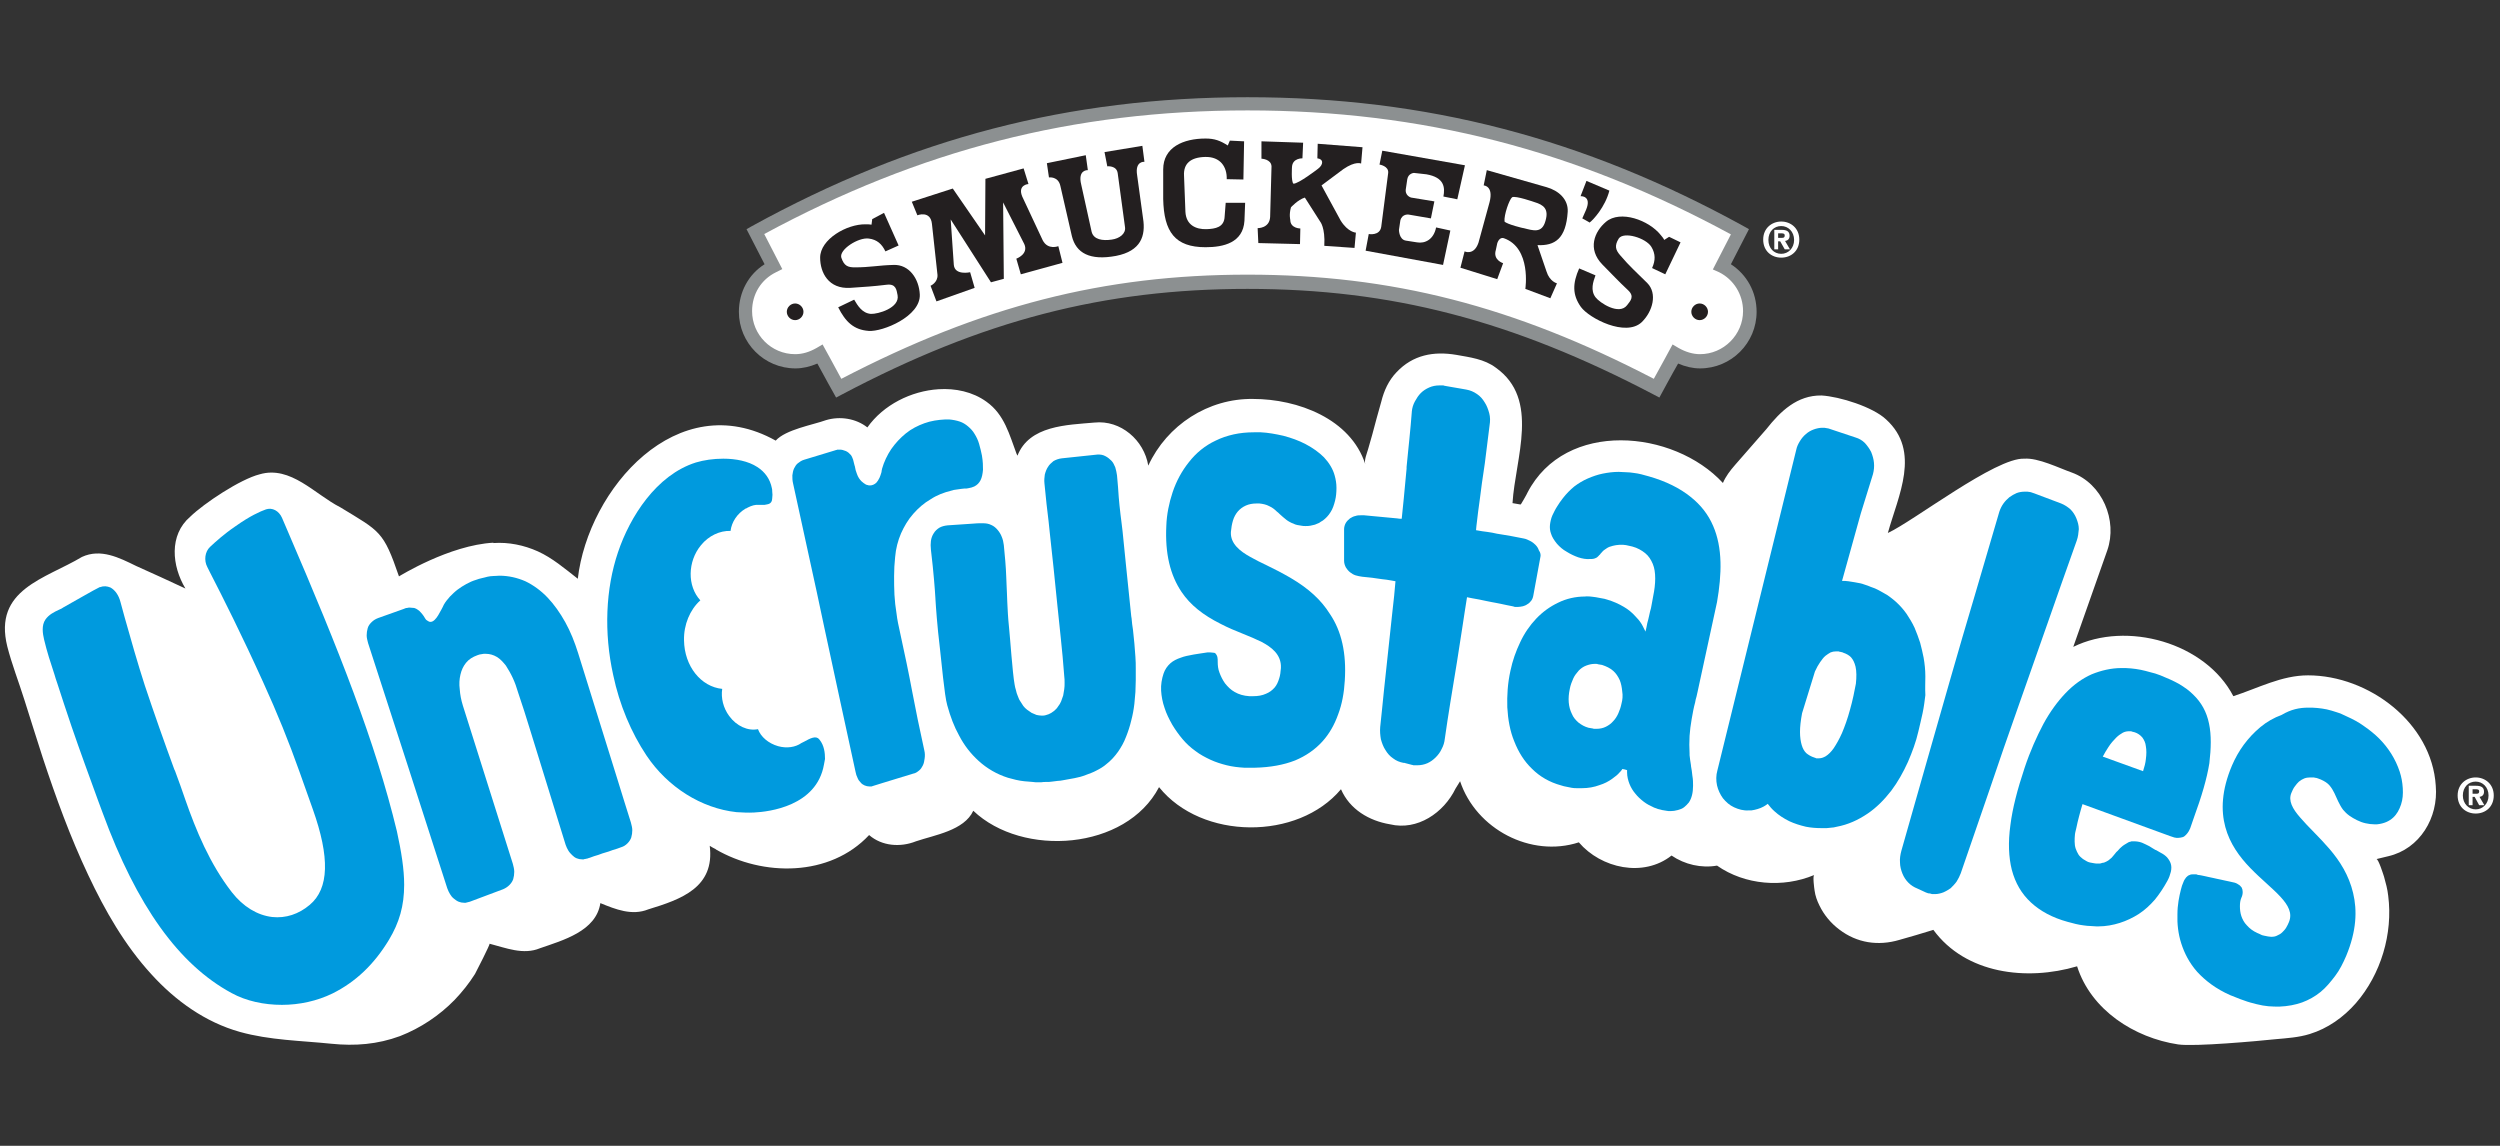 <?xml version="1.0" encoding="utf-8"?>
<!-- Generator: Adobe Illustrator 27.9.0, SVG Export Plug-In . SVG Version: 6.00 Build 0)  -->
<svg version="1.1" id="Layer_1" xmlns="http://www.w3.org/2000/svg" xmlns:xlink="http://www.w3.org/1999/xlink" x="0px" y="0px"
	 viewBox="0 0 720 330" style="enable-background:new 0 0 720 330;" xml:space="preserve">
<rect x="0" y="0" width="720" height="330" fill="#333333" stroke="none"/>
<style type="text/css">
	.st0{fill:#FFFFFF;}
	.st1{fill-rule:evenodd;clip-rule:evenodd;fill:#FFFFFF;}
	.st2{fill-rule:evenodd;clip-rule:evenodd;fill:#8C9091;}
	.st3{fill:#231F20;}
	.st4{fill-rule:evenodd;clip-rule:evenodd;fill:#231F20;}
	.st5{fill:#1C4E9F;}
	.st6{fill:#009ADE;}
</style>
<g id="BACKGROUND">
</g>
<g id="FULL_COLOR">
	<g>
		<g id="XMLID_00000139288786353281467430000000685547390788031150_">
			<g id="XMLID_00000078749994424590844240000016557359836400378813_">
				<path id="XMLID_00000151512452451006864370000010015263053557534612_" class="st0" d="M513,74.2c-2.8,0-5.2-1.9-5.2-5.2
					s2.5-5.2,5.2-5.2s5.2,1.9,5.2,5.2C518.2,72.3,515.8,74.2,513,74.2z M513,65.1c-2.1,0-3.7,1.6-3.7,4c0,2.4,1.6,4,3.7,4h0v0
					c2,0,3.7-1.6,3.7-4S515,65.1,513,65.1z M512.2,71.8H511v-5.6h2.1c1.4,0,2.3,0.4,2.3,1.7c0,1-0.6,1.4-1.3,1.5l1.4,2.4H514
					l-1.3-2.3h-0.6V71.8z M513.2,68.5c0.5,0,0.8-0.1,0.8-0.7c0-0.6-0.6-0.6-1.1-0.6h-0.8v1.3L513.2,68.5L513.2,68.5z"/>
			</g>
		</g>
		<g id="XMLID_00000062175784686638972520000014533512978947067566_">
			<path class="st0" d="M713,234.3c-2.8,0-5.2-1.9-5.2-5.2s2.5-5.2,5.2-5.2s5.2,1.9,5.2,5.2C718.2,232.4,715.8,234.3,713,234.3z
				 M713,225.1c-2.1,0-3.7,1.6-3.7,4c0,2.4,1.7,4,3.7,4h0v0c2,0,3.7-1.6,3.7-4S715,225.1,713,225.1z M712.1,231.9H711v-5.6h2.1
				c1.4,0,2.3,0.4,2.3,1.7c0,1-0.6,1.4-1.3,1.5l1.4,2.4H714l-1.3-2.4h-0.6L712.1,231.9L712.1,231.9z M713.2,228.6
				c0.5,0,0.8-0.1,0.8-0.7c0-0.6-0.6-0.6-1.1-0.6h-0.8v1.3L713.2,228.6L713.2,228.6z"/>
		</g>
		<g>
			<path class="st0" d="M701.5,226.3c-1.1-18.1-19.3-31.8-36.8-31.8c-7.6,0-14.4,3.7-21.5,6c-8-15.4-30.7-21.8-46.1-14.2
				c3.2-9.1,6.4-18.1,9.8-27.8c3-8.6-1.4-19.2-10.2-22.4c-3.7-1.3-9.7-4.3-13.7-4c-8.2-0.4-31.9,18-39.3,21.4
				c3-10.8,9.6-23.5-0.5-32.7c-3.8-3.6-13.4-6.6-18.6-6.9c-7-0.1-11.8,4.5-15.9,9.7c-3,3.4-6,6.9-9,10.3c-1.4,1.6-2.7,3.3-3.5,5.2
				c-14.2-15.4-45.4-18.3-56.3,2.8c-0.1,0.2-0.2,0.4-0.3,0.6c-0.5,0.9-1,1.8-1.5,2.6c0,0-0.1,0.1-0.1,0.1c0,0,0,0.1-0.1,0.1
				c-0.8-0.1-1.5-0.3-2.3-0.4c0.8-13,8-29.9-4.8-39c-3.3-2.5-7.5-3-11.4-3.7c-6.5-1.1-12.5,0-17.2,5c-2.3,2.4-3.6,5.3-4.4,8.5
				c-0.9,3.2-1.8,6.4-2.6,9.5c-0.4,1.4-0.8,2.8-1.2,4.2c-0.3,1.1-1.2,3.2-0.8,4.3c-4.2-13.1-19.5-18.8-32.3-18.8
				c-12.9-0.2-24.8,7.5-30.2,19.2c-1.2-7.3-7.9-13.2-15.5-12.4c-7.9,0.7-18.8,0.8-22.2,9.6c0,0,0-0.1,0-0.1c0-0.1,0-0.1-0.1-0.2
				c0-0.1,0-0.1-0.1-0.2c-2.1-5.6-3.5-11.4-8.7-15.1c-4-2.9-9-3.9-13.8-3.6c-7.9,0.5-15.9,4.5-20.5,11c-3.3-2.6-7.9-3.3-11.9-2.1
				c-3.9,1.4-11.6,2.7-14.5,5.9c-28.3-15.8-54,13.9-57,39.8c0,0-0.1-0.1-0.1-0.1c-3.6-2.8-7.2-5.9-11.4-7.8c-4-1.8-8.4-2.7-12.8-2.4
				l0-0.1c-12.7,0.7-27,9.6-27.2,9.7c-4.5-13.1-5.4-12.9-16.9-19.9c-7.3-3.7-14.3-12.1-23.2-9.5c-5.6,1.4-16.1,8.4-20,12.2
				c-6.2,5.3-5.3,14.2-1.4,20.7c-4.7-2.2-9.5-4.4-14.2-6.5c-4.9-2.4-10.2-5.1-15.6-2.6c-10.5,6.3-25.6,9.3-21.5,25.8
				c1.3,5.1,3.3,10.2,4.9,15.3c1.8,5.6,3.5,11.2,5.3,16.7c3.8,11.5,7.9,22.8,13.1,33.8c4.8,10.2,10.5,20.2,18.2,28.6
				c6.9,7.6,15.5,13.8,25.5,16.6c8.6,2.4,17.5,2.5,26.3,3.4c6.8,0.7,13.3,0.2,19.8-2.2c5.9-2.3,11.3-5.9,15.7-10.4
				c2.2-2.3,4.2-4.8,5.9-7.5c0.4-0.7,4.4-8.6,4.2-8.7c4.7,1.2,9.7,3.3,14.5,1.3c6.6-2.3,16.2-4.9,17.4-13c4.4,1.8,9.1,3.7,13.8,1.8
				c9.5-2.9,19.2-6.3,17.7-18.3c0.6,0.4,1.2,0.7,1.8,1l-0.1,0c13.6,7.9,32.9,8,44.2-4.1c3.7,3.2,9,3.6,13.5,1.8
				c5.3-1.8,13.9-3.1,16.5-8.8c14.2,13.5,44,11.4,53.5-6.8c12.3,15.3,40,15.4,52.4,0.6c2.5,5.8,8.1,9.1,14.1,10.1
				c7.9,1.9,15.5-3.3,18.9-10.3c0.4-0.7,0.9-1.4,1.3-2.1c4.6,13.8,20.4,22.1,34.2,17.6c6.4,7.5,18.6,10.2,26.7,3.8
				c3.8,2.6,8.6,3.7,13.1,2.9c8,5.6,19,6.5,28,2.7c-0.5,0.2,0,3.9,0.1,4.5c0.2,1.5,0.7,2.9,1.4,4.3c1.3,2.7,3.3,5.1,5.7,6.9
				c5.1,3.9,11.2,4.8,17.3,3c3.2-0.9,6.3-1.8,9.5-2.8c0.1,0,0.2-0.1,0.3-0.1c9.3,12.7,26.9,14.8,41.4,10.5
				c4,12.6,16.5,20.6,29.1,22.5c4.7,0.7,23.3-1,28-1.5c3.3-0.3,6.7-0.5,9.9-1.5c5.2-1.6,9.7-4.8,13.3-8.9c7.2-8.3,10.7-20,9.3-30.9
				c-0.2-1.9-0.7-3.7-1.2-5.5c-0.2-0.6-1.6-5.1-2.2-5.1c0,0,0.1,0,0.1,0c1.1-0.3,2.2-0.5,3.3-0.8
				C696.9,244.5,702.3,235.5,701.5,226.3z"/>
			<g>
				<g id="XMLID_00000071525160425251736930000017563801358247403662_">
					<g id="XMLID_00000059293124896897437680000009780604656524561319_">
						<g id="XMLID_00000084520237402757758810000015538994574171164320_">
							<g id="XMLID_00000163047355485077265370000013754643730523734411_">
								<g id="XMLID_00000053523948152591697760000013799543107144777662_">
									<path id="XMLID_00000012457036881315847470000015566389789858035603_" class="st1" d="M359.3,29.9
										c-46.6,0-91.7,9.3-141.8,36.9l5.2,10c-4.8,2.3-8,7.3-8,12.9c0,7.9,6.4,14.3,14.4,14.3c2.6,0,5-0.8,7.1-2l5.3,9.8
										c45.5-23.9,80.7-30.6,117.8-30.6c37.1,0,72.3,6.7,117.8,30.6l5.3-9.8c2.1,1.2,4.5,2,7.1,2c7.9,0,14.4-6.4,14.4-14.3
										c0-5.7-3.2-10.6-8-12.9l5.2-10C451.1,39.2,406,29.9,359.3,29.9z"/>
									<path id="XMLID_00000165931063290565399890000014526763578652625799_" class="st2" d="M216.6,65.1L215,66
										c0,0,4,7.8,5.2,10.1c-4.6,2.9-7.4,8-7.4,13.7c0,9,7.3,16.3,16.3,16.3c2.1,0,4.2-0.5,6.3-1.4c1.2,2.3,5.4,9.8,5.4,9.8
										l1.7-0.9C283,92.2,318,83.2,359.3,83.2c41.4,0,76.3,9.1,116.9,30.4l1.7,0.9c0,0,4.1-7.6,5.4-9.8c2.1,0.9,4.2,1.4,6.3,1.4
										c9,0,16.3-7.3,16.3-16.3c0-5.7-2.8-10.7-7.4-13.7c1.2-2.3,5.2-10.1,5.2-10.1l-1.6-0.9C456.1,39.8,410.8,28,359.3,28
										C307.9,28,262.6,39.8,216.6,65.1z M359.3,31.8c50.1,0,94.4,11.4,139.2,35.7c-1.2,2.3-5.2,10.1-5.2,10.1l1.8,0.8
										c4.2,2.1,6.9,6.4,6.9,11.2c0,6.8-5.6,12.4-12.4,12.4c-2,0-4.1-0.6-6.2-1.8l-1.7-1c0,0-4.1,7.6-5.4,9.9
										c-40.4-21-75.6-30-117-30c-41.4,0-76.6,9-117,30c-1.2-2.3-5.4-9.9-5.4-9.9l-1.7,1c-2.1,1.2-4.1,1.8-6.2,1.8
										c-6.9,0-12.4-5.6-12.4-12.4c0-4.9,2.6-9.1,6.9-11.2l1.8-0.9c0,0-4-7.8-5.2-10.1C264.9,43.2,309.2,31.8,359.3,31.8z"/>
								</g>
								<g id="XMLID_00000150062082132442519830000007727491158495873422_">
									<path id="XMLID_00000124874884943308369360000009034477009026949771_" class="st3" d="M226.6,89.8c0-1.3,1.1-2.4,2.4-2.4
										c1.3,0,2.4,1.1,2.4,2.4c0,1.3-1.1,2.4-2.4,2.4C227.7,92.2,226.6,91.1,226.6,89.8z"/>
								</g>
								<g id="XMLID_00000070103372932942544520000008531947689216359844_">
									<path id="XMLID_00000158018674131942140920000009979824504656646534_" class="st3" d="M487.1,89.8c0-1.3,1.1-2.4,2.4-2.4
										c1.3,0,2.4,1.1,2.4,2.4c0,1.3-1.1,2.4-2.4,2.4C488.2,92.2,487.1,91.1,487.1,89.8z"/>
								</g>
								<path id="XMLID_00000162323706794518478040000008955629257518203525_" class="st4" d="M254.6,61.3l4.2,9.4l-3.8,1.7
									c-1-2.1-2.4-3.4-4.8-3.7c-3-0.4-8.6,3.2-7.9,5.5c0.8,2.4,1.9,2.8,3.9,2.8c4.4,0,6.9-0.6,11.1-0.7c4.6-0.2,7.4,4.1,7.6,8.5
									c0.3,6.3-10.7,10.8-14.7,10.5c-4.3-0.3-6.7-2.6-8.8-6.8l4.6-2.2c1,1.7,2.3,3.9,4.8,4.1c2,0.1,8.4-1.7,7.7-5.4
									c-0.3-1.6-0.5-3.3-3.1-3c-4.1,0.5-6.2,0.6-10.5,0.9c-6.3,0.4-8.7-4.4-8.7-8.7c0-5.3,7.7-9.7,13.1-9.6c0.7,0,1,0,1.7,0.1
									l0.2-1.6L254.6,61.3z"/>
								<path id="XMLID_00000036946186185559555570000006326819830946927030_" class="st4" d="M262.6,58.1l11.8-3.8l9.3,13.5
									l0.1-16.3l11-3l1.4,4.5c0,0-3.2,0.2-1.8,3.6l5.9,12.6c1.5,2.9,4.5,1.7,4.5,1.7l1.2,4.8L294,79l-1.3-4.5c0,0,3.6-1.3,2.3-4.2
									l-6.1-12l0.2,22l-3.7,1l-11.6-18.1l0.9,13.1c0.3,3.1,4.7,2.1,4.7,2.1l1.3,4.5l-11,3.9l-1.7-4.5c0,0,2.1-0.9,2-3.1l-1.6-14.7
									c-0.4-4-4.2-2.5-4.2-2.5L262.6,58.1z"/>
								<path id="XMLID_00000006666072925670993680000001202016182716184488_" class="st4" d="M301.5,47l11.2-2.3l0.6,4.3
									c0,0-3-0.2-1.9,4.2l3,13.6c0.6,2.2,3.1,2.6,5.8,2.2c2.2-0.3,4.1-1.7,3.8-3.6l-2.1-15.5c-0.3-2.3-3-2-3-2l-0.8-4.1L329,42
									l0.6,4.6c0,0-2.8-0.3-2.1,3.9l1.7,12.4c0.8,5-0.6,9.4-7.8,10.8c-7.5,1.4-11.5-0.8-12.7-5.7l-3.3-14.4
									c-0.6-2.9-3.3-2.5-3.3-2.5L301.5,47z"/>
								<path id="XMLID_00000025433126726196669230000012234890843679441584_" class="st4" d="M358.3,40.7l-0.2,11l-4.8-0.1
									c0.1-3.5-1.8-6.5-6.2-6.4c-4.2,0.1-6.3,1.9-6.1,5.4l0.4,10.4c0.2,3.8,3,5.1,6.1,5c2.5-0.1,5.1-0.5,5.2-3.7l0.3-3.9h5.6
									l-0.2,5.2c-0.4,6.3-6,7.6-11.2,7.6c-8.8,0-12-4.4-12.2-13.9v-8.5c0-6.4,5.8-8.9,12.2-8.9c2.6,0,4.2,0.6,6.4,2l0.6-1.4
									L358.3,40.7z"/>
								<path id="XMLID_00000065057094043567784360000014066317442041189006_" class="st4" d="M363.3,40.7l12,0.4l-0.2,4.5
									c0,0-2.8-0.1-3,2.4c0,0-0.3,4.2,0.4,4.9c1.4,0.1,7.1-4.3,7.1-4.3c1.6-1.2,1.6-2.8-0.2-3l0.1-4.2l12.9,1l-0.4,4.7
									c0,0-1.6-0.8-5.1,1.6l-6.3,4.7l5.5,10.1c2.1,3.4,4.4,3.5,4.4,3.5l-0.4,4.4l-8.7-0.6c0.3-5.3-1.2-7-1.2-7l-4.4-6.9
									c-2,0.6-4,2.8-4,2.8c-0.6,2.1-0.2,3.6-0.2,3.6c0,2.5,2.9,2.5,2.9,2.5l-0.1,4.5l-12-0.3l-0.2-4.3c0,0,3.4,0.1,3.6-3.2
									l0.4-14.6c-0.1-2.1-2.9-2.2-2.9-2.2L363.3,40.7L363.3,40.7z"/>
								<path id="XMLID_00000168081030867856124170000014968690032142561678_" class="st4" d="M398.1,43.4l23.8,4.2l-2.2,9.8l-4-0.8
									c0.5-2.6,0.3-5.5-4.9-6.4l-3.6-0.4c0,0-1.6,0.1-1.9,1.8l-0.4,2.7c-0.4,2.1,1.5,2.6,1.5,2.6l6.7,1.1l-1,4.9l-6.4-1.1
									c0,0-1.9-0.3-2.4,1.7l-0.4,2.7c0,0,0,2.8,2,3.1l3.2,0.5c2.3,0.4,4.8-0.8,5.5-4.3l4.1,0.9l-2.1,9.9l-22.3-4.1l0.9-4.8
									c0,0,3.2,0.6,3.6-2.1l2-15.5c0.2-2-2.5-2.4-2.5-2.4L398.1,43.4z"/>
								<path id="XMLID_00000152248813849188688500000015580942791066408322_" class="st4" d="M456.9,52.1l6.6,2.8
									c-1.2,4.7-4.7,8.5-5.7,9.2c0.1,0-2.1-1.2-2.1-1.2l1.1-2.5c1.7-4.1-1.6-3.9-1.6-3.9L456.9,52.1z"/>
								<path id="XMLID_00000181067331291223046710000009354400247975190455_" class="st4" d="M484,69.8l-4.4,9.2l-3.8-1.8
									c1-2.2,1-4.1-0.2-6.1c-1.6-2.6-8-4.5-9.4-2.4c-1.3,2.1-0.9,3.3,0.4,4.8c2.8,3.3,4.8,5,7.8,8c3,3,1.6,8.2-1.6,11.3
									c-4.6,4.3-15.1-1.1-17.5-4.4c-2.5-3.5-2.4-6.8-0.5-11.1l4.7,2c-0.7,1.9-1.5,4.3,0,6.3c1.2,1.6,6.8,5.3,9.1,2.3
									c1-1.3,2.2-2.5,0.3-4.3c-3-2.8-4.4-4.4-7.4-7.4c-4.4-4.5-2.3-9.5,1-12.3c4.1-3.5,12.4-0.5,15.8,3.8c0.4,0.5,0.7,0.8,1,1.4
									l1.4-0.9L484,69.8z"/>
								<path id="XMLID_00000006667554681565737820000003738224146801087108_" class="st4" d="M428.2,49l17.2,4.9
									c3.5,1,6.3,3.5,6.1,7.1c-0.5,7.8-3.7,9.8-8.7,9.6l2.6,7.6c0.9,2.9,3,3.4,3,3.4l-1.9,4.3l-7.2-2.7c0,0,1.8-11.8-6.2-14.6
									c-0.9-0.3-1.6,0.5-1.9,1.5l-0.4,1.9c-0.9,2.9,2.1,3.8,2.1,3.8l-1.7,4.6l-10.6-3.3l1.2-4.7c0,0,2.7,1.3,4-2.5l3.2-11.7
									c1.2-4.7-1.7-4.8-1.7-4.8L428.2,49z M433.3,63.8c-0.2-1.9,1.4-6.4,2.2-7c1-0.5,6.4,1.4,6.4,1.4c2.7,0.8,4.2,2,3.2,5.4
									c-1,3.7-3.5,2.8-6.3,2.1C438.9,65.8,434,64.6,433.3,63.8z"/>
							</g>
						</g>
					</g>
				</g>
			</g>
			<g>
				<g>
					<g>
						<path class="st5" d="M386.1,197.3L386.1,197.3L386.1,197.3z"/>
					</g>
					<g>
						<path class="st6" d="M664.8,203.8c0.8,0,1.7,0,2.6,0.1s1.8,0.2,2.7,0.4c0.9,0.2,1.9,0.5,2.8,0.8c1,0.3,1.9,0.7,2.9,1.2
							c1.8,0.8,3.5,1.7,5,2.8c1.6,1.1,3.1,2.3,4.4,3.6c1.3,1.3,2.5,2.8,3.5,4.4c1,1.6,1.8,3.3,2.4,5.1c0.5,1.5,0.8,3.1,0.9,4.8
							s0,3.2-0.5,4.7s-1.2,2.8-2.3,3.8c-1.1,1-2.6,1.7-4.6,1.9c-0.1,0-0.1,0-0.2,0c-0.1,0-0.1,0-0.2,0s-0.1,0-0.2,0s-0.1,0-0.2,0
							c-0.8,0-1.6-0.1-2.5-0.3s-1.7-0.5-2.5-0.9c-0.8-0.4-1.5-0.8-2.2-1.3c-0.7-0.5-1.3-1.1-1.8-1.7c-0.6-0.8-1-1.6-1.4-2.4
							c-0.4-0.8-0.7-1.6-1.1-2.4c-0.4-0.8-0.8-1.5-1.4-2.2s-1.4-1.2-2.5-1.7c-0.3-0.1-0.6-0.2-0.8-0.3c-0.3-0.1-0.5-0.2-0.8-0.2
							c-0.3-0.1-0.5-0.1-0.8-0.1s-0.5,0-0.7,0c-0.6,0-1.2,0.1-1.7,0.3c-0.5,0.2-1,0.5-1.5,0.9c-0.4,0.4-0.8,0.8-1.2,1.4
							c-0.4,0.5-0.7,1.2-1,1.9c-0.9,2.2,0.3,4.5,2.6,7.1c2.2,2.6,5.4,5.5,8.4,9s5.6,7.6,6.8,12.7c1.2,5,1,10.9-2,18.1
							c-0.9,2.1-1.9,4.1-3.2,5.8s-2.6,3.3-4.2,4.6s-3.4,2.3-5.3,3c-2,0.7-4.1,1.1-6.5,1.2c-1,0-2.1,0-3.2-0.1s-2.2-0.3-3.4-0.6
							s-2.4-0.6-3.7-1.1c-1.3-0.4-2.5-1-3.9-1.5c-4.1-1.8-7.2-4.2-9.5-6.7c-2.3-2.6-3.7-5.4-4.6-8.2s-1.2-5.7-1.1-8.4
							c0-2.7,0.5-5.1,1-7.1c0.2-0.8,0.4-1.5,0.7-2.1c0.2-0.6,0.5-1,0.8-1.4c0.3-0.3,0.6-0.6,1-0.7c0.3-0.2,0.8-0.2,1.2-0.2
							c0.2,0,0.3,0,0.5,0c0.2,0,0.3,0,0.5,0.1s0.3,0.1,0.5,0.1s0.4,0.1,0.6,0.1c0.8,0.2,1.6,0.3,2.3,0.5c0.8,0.2,1.6,0.3,2.3,0.5
							c0.8,0.2,1.6,0.3,2.3,0.5c0.8,0.2,1.6,0.3,2.3,0.5c0.6,0.1,1.1,0.3,1.5,0.6c0.4,0.2,0.7,0.5,1,0.9c0.2,0.4,0.3,0.8,0.3,1.3
							c0,0.5-0.1,1.1-0.4,1.7c-0.3,0.7-0.4,1.5-0.4,2.4c0,0.9,0.1,1.9,0.4,2.8s0.8,1.9,1.6,2.7c0.8,0.9,1.7,1.6,3,2.2
							c0.4,0.2,0.8,0.3,1.1,0.5s0.7,0.2,1,0.3c0.3,0.1,0.7,0.1,1,0.2c0.3,0,0.6,0.1,0.9,0.1c0.7,0,1.3-0.1,1.8-0.4
							c0.5-0.2,1-0.5,1.4-0.9s0.8-0.8,1.1-1.3c0.3-0.5,0.6-1.1,0.8-1.6c1.1-2.6-0.2-4.9-2.4-7.3c-2.3-2.5-5.6-5.1-8.7-8.3
							s-5.9-7-7.2-11.8c-1.3-4.8-1.1-10.6,1.9-17.7c0.9-2.1,2-4.1,3.4-6s3-3.6,4.8-5.1c1.8-1.5,3.9-2.7,6.1-3.5
							C659.8,204.3,662.2,203.8,664.8,203.8z"/>
					</g>
					<g>
						<g>
							<path class="st6" d="M636.2,208.4c-0.7-3.4-2.2-6.1-4.6-8.4c-1.1-1.1-2.5-2.1-4-3c-1.6-0.9-3.4-1.7-5.4-2.5
								c-1-0.4-2-0.7-2.9-0.9c-1-0.3-1.9-0.5-2.8-0.7c-0.9-0.2-1.9-0.3-2.8-0.4c-0.9-0.1-1.8-0.1-2.7-0.1c-3,0-5.9,0.7-8.6,1.8
								c-2.7,1.2-5.2,3-7.5,5.4c-2.3,2.4-4.5,5.4-6.4,8.9c-1.9,3.6-3.8,7.8-5.4,12.6c-2.1,6.3-3.5,11.7-4.1,16.5
								c-0.7,5-0.5,9.3,0.4,12.9c1,3.8,2.8,6.9,5.5,9.4s6.2,4.4,10.6,5.6c0.8,0.2,1.5,0.4,2.3,0.6c0.8,0.2,1.5,0.3,2.2,0.4
								c0.7,0.1,1.5,0.2,2.2,0.2c0.5,0,1,0.1,1.6,0.1c0.2,0,0.3,0,0.5,0c2.2,0,4.3-0.4,6.2-1c1.9-0.6,3.8-1.5,5.5-2.6
								c1.7-1.1,3.2-2.5,4.6-4.1c1.3-1.6,2.5-3.4,3.6-5.4c0.5-0.9,0.8-1.8,1-2.6c0.2-0.9,0.2-1.6,0-2.3c-0.2-0.7-0.6-1.3-1.1-1.9
								c-0.5-0.5-1-0.9-1.8-1.3c-0.4-0.2-0.9-0.5-1.4-0.8l-0.1,0c-0.5-0.3-1.2-0.7-1.8-1.1c-0.8-0.4-1.4-0.7-2.1-1
								c-0.8-0.3-1.6-0.4-2.3-0.4c-0.2,0-0.3,0-0.5,0c-0.2,0-0.3,0-0.5,0.1c-0.2,0-0.3,0.1-0.4,0.1c-0.2,0.1-0.3,0.1-0.4,0.2
								c-0.3,0.2-0.7,0.4-1,0.6c-0.3,0.2-0.6,0.4-0.9,0.7c-0.2,0.2-0.5,0.4-0.7,0.7c-0.2,0.2-0.4,0.5-0.7,0.7
								c-0.1,0.2-0.3,0.3-0.4,0.5c-0.2,0.2-0.3,0.4-0.5,0.6c-0.3,0.4-0.6,0.7-0.9,0.9c-0.3,0.3-0.6,0.5-1,0.7
								c-0.4,0.2-0.8,0.4-1.2,0.4c-0.1,0-0.2,0.1-0.3,0.1c-0.1,0-0.2,0-0.3,0.1c-0.1,0-0.2,0-0.4,0c-0.1,0-0.2,0-0.4,0
								c-0.4,0-0.7,0-1.1-0.1c-0.4-0.1-0.7-0.1-1.1-0.2c-0.4-0.1-0.7-0.2-1-0.4c-0.3-0.2-0.7-0.4-1-0.6c-0.5-0.4-1-0.8-1.3-1.3
								c-0.3-0.5-0.6-1.1-0.8-1.7c-0.2-0.6-0.3-1.3-0.3-2c0-0.7,0-1.4,0.1-2.2c0-0.1,0.1-0.6,0.4-1.8c0.2-1,0.5-2.3,0.8-3.4
								c0.3-1.3,0.7-2.4,0.9-3.2c0-0.1,0-0.1,0.1-0.2l25.2,9.2c0.2,0.1,0.4,0.1,0.6,0.2c0.2,0.1,0.4,0.1,0.6,0.2
								c0.2,0,0.4,0.1,0.6,0.1c0.2,0,0.4,0,0.6,0c0.4,0,0.8-0.1,1.2-0.2c0.4-0.1,0.7-0.4,1-0.7c0.3-0.3,0.5-0.6,0.7-0.9
								c0.2-0.3,0.3-0.6,0.5-1l1-2.9c2.3-6.3,3.8-11.4,4.5-15.8C636.8,215.5,636.9,211.7,636.2,208.4z M617.2,222.1l-11.6-4.2
								c0.5-1,1.1-1.9,1.6-2.7c0.7-1.1,1.5-2,2.2-2.7c0.7-0.7,1.3-1.1,2-1.5c0.6-0.3,1.2-0.4,1.8-0.4c0.1,0,0.3,0,0.4,0
								c0.1,0,0.3,0,0.4,0.1c0.1,0,0.3,0.1,0.4,0.1c0.1,0,0.3,0.1,0.4,0.1c0.9,0.3,1.6,0.8,2.2,1.5c0.5,0.7,0.9,1.5,1,2.5
								c0.2,1.1,0.2,2.3,0,3.8C617.9,219.7,617.6,220.9,617.2,222.1z"/>
						</g>
					</g>
					<g>
						<g>
							<path class="st6" d="M598.1,155.7c-2.9,8.1-5.7,16.1-8.4,23.8c-2.8,7.9-5.6,15.9-8.4,23.9c-2.8,7.9-5.6,16-8.3,24
								c-2.8,8.1-5.6,16.2-8.3,24.1c-0.3,0.8-0.7,1.6-1.2,2.4c-0.5,0.7-1.1,1.3-1.7,1.9c-0.7,0.5-1.4,0.9-2.1,1.2
								c-0.8,0.3-1.6,0.5-2.4,0.5h-0.1c-0.2,0-0.3,0-0.5,0c-0.2,0-0.4,0-0.6-0.1s-0.4-0.1-0.6-0.1s-0.4-0.1-0.6-0.2l-0.1,0l-2.6-1.2
								c-1-0.4-1.8-0.9-2.6-1.7c-0.7-0.7-1.3-1.6-1.7-2.6c-0.4-1-0.7-2.1-0.7-3.2c-0.1-1.1,0.1-2.3,0.4-3.4c2.3-8.2,4.7-16.4,7-24.6
								c2.3-8.2,4.7-16.3,7-24.5c2.3-8.1,4.7-16.2,7.1-24.3c2.4-8.1,4.7-16.1,7.1-24.2c0.3-0.9,0.7-1.7,1.2-2.4
								c0.5-0.7,1.1-1.3,1.7-1.8c0.7-0.5,1.4-0.9,2.1-1.2c0.8-0.3,1.6-0.4,2.4-0.4c0.2,0,0.4,0,0.7,0c0.2,0,0.4,0.1,0.7,0.1
								c0.2,0,0.4,0.1,0.7,0.2c0.2,0.1,0.4,0.1,0.6,0.2l7.7,2.9c1,0.4,1.9,1,2.7,1.7c0.7,0.7,1.3,1.6,1.7,2.6c0.4,1,0.7,2,0.7,3.1
								C598.6,153.5,598.5,154.6,598.1,155.7z"/>
						</g>
					</g>
					<g>
						<g>
							<path class="st6" d="M554.5,194.8c0-1.9-0.2-3.7-0.5-5.4v0c-0.3-1.4-0.6-2.9-1-4.3c-0.5-1.5-1-2.9-1.6-4.3
								c-0.7-1.5-1.5-2.8-2.3-4c-0.9-1.3-2-2.5-3.1-3.5c-0.5-0.4-1-0.9-1.6-1.3c-0.5-0.4-1.1-0.8-1.7-1.1c-0.6-0.3-1.2-0.7-1.8-1
								c-0.6-0.3-1.2-0.6-1.9-0.8c-0.2-0.1-0.4-0.1-0.5-0.2c-0.2-0.1-0.4-0.1-0.5-0.2c-0.2-0.1-0.4-0.1-0.6-0.2
								c-0.2-0.1-0.4-0.1-0.6-0.2s-0.6-0.2-1-0.3c-0.5-0.1-1.1-0.2-1.6-0.3c-0.7-0.1-1.3-0.2-1.9-0.3c-0.6-0.1-1.2-0.1-1.8-0.1
								c0.1-0.2,0.1-0.5,0.2-0.7l5.2-18.7l3.5-11.3c0.3-1.1,0.4-2.2,0.3-3.3c-0.1-1.1-0.4-2.1-0.8-3.1c-0.5-1-1.1-1.8-1.8-2.6
								c-0.8-0.8-1.7-1.3-2.7-1.6l-7.2-2.4c-0.2-0.1-0.4-0.1-0.6-0.2c-0.2,0-0.4-0.1-0.6-0.1c-0.2,0-0.4-0.1-0.6-0.1
								c-0.2,0-0.4,0-0.6,0c-0.8,0-1.7,0.2-2.5,0.5c-0.8,0.3-1.5,0.7-2.2,1.3c-0.7,0.6-1.2,1.2-1.7,2c-0.5,0.8-0.9,1.6-1.1,2.6
								l-22.7,92.3c-0.4,1.4-0.4,2.9-0.1,4.3c0.3,1.3,0.9,2.6,1.7,3.7c0.9,1.1,1.9,2,3.2,2.6c1.3,0.6,2.7,1,4.2,0.9h0.2
								c0.1,0,0.1,0,0.2,0c0.1,0,0.1,0,0.2,0c0.1,0,0.1,0,0.2,0c0.6-0.1,1.2-0.2,1.8-0.4c0.6-0.2,1.2-0.4,1.7-0.7
								c0.4-0.2,0.8-0.5,1.2-0.8c0.6,0.8,1.2,1.5,2,2.2c1.2,1.1,2.6,2,4.2,2.8c1.5,0.7,3.1,1.2,4.8,1.6c1.5,0.3,3,0.4,4.5,0.4
								c0.2,0,0.3,0,0.5,0c0.3,0,0.7,0,1,0c0.3,0,0.7-0.1,1-0.1s0.6-0.1,1-0.1c0.3-0.1,0.6-0.1,0.9-0.2c3.2-0.6,6.1-1.9,8.9-3.8
								c2.5-1.7,4.7-3.9,6.8-6.6c1.8-2.4,3.4-5.2,4.8-8.3c1.2-2.8,2.3-5.7,3-8.8c0.5-1.9,0.8-3.6,1.2-5.2c0.4-1.9,0.6-3.6,0.8-5.2
								C554.4,198.3,554.5,196.5,554.5,194.8z M532.8,204.4c-0.7,2.6-1.5,4.8-2.3,6.7c-0.8,1.8-1.6,3.2-2.4,4.4
								c-0.7,1-1.5,1.8-2.3,2.3c-0.7,0.4-1.3,0.6-2,0.6c-0.1,0-0.2,0-0.3,0s-0.2,0-0.3,0c-0.1,0-0.2,0-0.3-0.1
								c-0.1,0-0.2-0.1-0.3-0.1c-1-0.3-1.8-0.8-2.4-1.3c-0.6-0.6-1-1.3-1.3-2.3c-0.3-1-0.5-2.3-0.5-3.8c0-1.5,0.2-3.3,0.6-5.4
								l3.7-12c0.5-1.1,1-2,1.5-2.7c0.5-0.7,1-1.4,1.5-1.8c0.5-0.4,1-0.7,1.5-1c0.5-0.2,1-0.3,1.6-0.3c0.2,0,0.3,0,0.5,0
								c0.2,0,0.3,0,0.5,0.1c0.2,0,0.4,0.1,0.5,0.1c0.2,0,0.4,0.1,0.6,0.2c0.9,0.3,1.6,0.7,2.2,1.3c0.6,0.7,1,1.5,1.3,2.7
								c0.3,1.3,0.3,3,0.1,4.9C534.1,199,533.6,201.6,532.8,204.4L532.8,204.4z"/>
						</g>
					</g>
					<g>
						<g>
							<path class="st6" d="M495.5,161.9c-0.1-3.9-0.8-7.4-2.1-10.4c-1.4-3.3-3.6-6.1-6.5-8.4c-3.1-2.5-7.1-4.5-12-5.9
								c-0.7-0.2-1.5-0.4-2.2-0.6c-0.7-0.2-1.5-0.3-2.2-0.4c-0.7-0.1-1.5-0.2-2.2-0.2c-0.7,0-1.5-0.1-2.1-0.1
								c-1.6,0-3.1,0.2-4.6,0.5c-1.5,0.3-2.9,0.8-4.3,1.4c-1.4,0.6-2.7,1.4-3.9,2.3c-1.2,1-2.3,2.1-3.3,3.4
								c-0.6,0.8-1.2,1.6-1.6,2.3c-0.6,0.9-1,1.8-1.4,2.6c-0.4,0.9-0.6,1.9-0.7,2.7c-0.1,0.9,0,1.8,0.3,2.6c0.3,1,0.9,1.9,1.7,2.9
								c0.8,0.9,1.7,1.7,2.8,2.3c1.1,0.7,2.2,1.2,3.3,1.6c1.2,0.4,2.4,0.6,3.4,0.5h0.1l0.1,0h0.1c0.6,0,1-0.1,1.4-0.3
								c0.3-0.1,0.5-0.3,0.8-0.6c0.1-0.1,0.2-0.3,0.4-0.4c0.1-0.2,0.3-0.4,0.5-0.6c0.4-0.5,0.8-0.8,1.3-1.1c0.3-0.2,0.6-0.4,0.9-0.5
								c0.3-0.1,0.6-0.2,1-0.3c0.3-0.1,0.6-0.1,1-0.2c0.3,0,0.7-0.1,1-0.1c0.3,0,0.6,0,0.9,0c0.3,0,0.6,0.1,0.9,0.1
								c0.3,0.1,0.6,0.1,0.9,0.2c0.3,0.1,0.6,0.1,0.9,0.2c1.5,0.4,2.7,1.1,3.7,1.9c1,0.8,1.7,1.9,2.2,3.1c0.5,1.2,0.7,2.6,0.7,4.2
								c0,1.6-0.2,3.3-0.6,5.2c-0.1,0.7-0.3,1.5-0.4,2.2c-0.1,0.8-0.3,1.5-0.5,2.2c-0.2,0.8-0.3,1.5-0.5,2.2
								c-0.2,0.7-0.4,1.5-0.5,2.2l-0.3,1.3l-0.6-1.2c-0.1-0.3-0.4-0.7-0.6-1.1c-0.5-0.8-1.1-1.5-1.8-2.2c-0.9-1-2-1.9-3.2-2.6
								c-1.5-0.9-3.1-1.6-4.8-2.1c-0.5-0.2-1.1-0.3-1.7-0.4c-0.5-0.1-1.1-0.2-1.6-0.3c-0.5-0.1-1-0.1-1.6-0.2c-0.5,0-1-0.1-1.5,0
								c-2.7,0-5.4,0.6-7.8,1.8c-2.3,1.1-4.4,2.6-6.3,4.6c-1.8,1.9-3.4,4.2-4.6,6.8c-1.2,2.5-2.2,5.3-2.8,8.2
								c-0.8,3.6-1,7.1-0.9,10.5c0.2,3.6,0.8,6.9,2,9.8c1.2,3.1,2.9,5.8,5.1,7.9c2.3,2.3,5.1,3.9,8.4,4.8c0.5,0.2,1.1,0.3,1.6,0.4
								c0.5,0.1,1,0.2,1.5,0.3c0.5,0.1,1,0.1,1.5,0.1c0.5,0,0.9,0,1.4,0c1.8,0,3.5-0.3,5.1-0.9c1.3-0.4,2.5-1,3.6-1.8
								c1-0.7,1.7-1.3,2.1-1.8c0.2-0.2,0.5-0.5,0.7-0.8l0.1-0.2l0.2,0l0.5,0.1l0.7,0.2l0,0.7c0,1.1,0.3,2.3,0.7,3.3
								c0.4,1,1,2,1.7,2.8c0.7,0.9,1.5,1.6,2.4,2.3c0.9,0.7,1.9,1.2,3,1.7c0.4,0.1,0.8,0.3,1.1,0.4c0.4,0.1,0.8,0.2,1.2,0.3
								c0.4,0.1,0.8,0.1,1.2,0.2s0.8,0.1,1.2,0.1c0.7,0,1.4-0.1,2.1-0.3c0.7-0.2,1.3-0.4,1.8-0.8c0.5-0.4,1-0.9,1.4-1.4
								c0.4-0.6,0.7-1.3,0.9-2.1c0.2-0.8,0.3-1.7,0.3-2.7c0-0.9,0-1.8-0.2-2.9c-0.1-0.9-0.2-1.9-0.4-2.8l0-0.2
								c-0.2-1.1-0.3-2-0.4-2.9l0-0.5c-0.1-1.7-0.1-3.4,0-5.1c0.1-1.5,0.3-3.1,0.6-4.8c0.3-1.7,0.6-3.4,1-4.8
								c0.1-0.6,0.2-1.1,0.4-1.7c0.2-1,0.5-2.1,0.7-3.2l1.3-6c0.4-2,0.9-4,1.3-6l1.3-6c0.4-2,0.9-4,1.3-6
								C495.2,169.4,495.6,165.4,495.5,161.9z M467,202.6c-0.2,1-0.5,1.9-0.9,2.8c-0.4,0.9-0.9,1.7-1.5,2.3
								c-0.6,0.7-1.3,1.2-2.1,1.6c-0.8,0.4-1.7,0.6-2.7,0.6h-0.1c-0.1,0-0.3,0-0.4,0c-0.2,0-0.4,0-0.6-0.1c-0.2,0-0.4-0.1-0.6-0.1
								c-0.2,0-0.4-0.1-0.6-0.1c-1.1-0.3-2-0.8-2.9-1.5c-0.8-0.7-1.5-1.5-1.9-2.5c-0.5-1-0.8-2.1-0.9-3.3c-0.1-1.2,0-2.5,0.3-3.9
								c0.2-1.1,0.6-2.1,1-3c0.4-0.9,1-1.6,1.6-2.3c0.6-0.6,1.3-1.1,2.1-1.4c0.8-0.3,1.6-0.5,2.4-0.5c0.2,0,0.4,0,0.5,0
								c0.2,0,0.4,0,0.5,0.1c0.2,0,0.4,0.1,0.6,0.1c0.2,0,0.4,0.1,0.6,0.1c1.2,0.4,2.3,0.9,3.2,1.7c0.8,0.7,1.4,1.6,1.9,2.7
								c0.4,1,0.6,2.1,0.7,3.2C467.4,200.3,467.3,201.5,467,202.6z"/>
						</g>
					</g>
					<g>
						<g>
							<path class="st6" d="M443.6,160.6l-2,10.9c-0.1,0.6-0.3,1.1-0.6,1.5c-0.3,0.4-0.7,0.8-1.1,1c-0.4,0.3-0.9,0.5-1.3,0.6
								c-0.5,0.1-1,0.2-1.5,0.2c-0.1,0-0.2,0-0.3,0c-0.1,0-0.2,0-0.4,0c-0.1,0-0.2,0-0.4-0.1s-0.2,0-0.4-0.1c-1-0.2-2.1-0.4-3.4-0.7
								c-0.8-0.2-1.7-0.3-2.6-0.5l-1.5-0.3c-1.4-0.3-2.8-0.6-4.1-0.8c-0.5-0.1-1-0.2-1.5-0.3c-0.4,2.7-0.9,5.5-1.3,8.4
								c-0.5,3.4-1.1,6.9-1.6,10.3l-0.1,0.6c-0.6,3.7-1.2,7.4-1.8,11c-0.6,3.6-1.1,7.1-1.6,10.5c-0.1,1-0.4,2-0.9,2.9
								c-0.4,0.9-1,1.7-1.7,2.4c-0.7,0.7-1.5,1.3-2.4,1.7c-0.9,0.4-1.9,0.6-2.9,0.6h-0.3c-0.1,0-0.2,0-0.4,0c-0.1,0-0.2,0-0.3,0
								c-0.1,0-0.2,0-0.4-0.1l-0.1,0l-1.9-0.5c-0.2-0.1-0.4-0.1-0.6-0.1c-1.1-0.2-2.1-0.6-3-1.3c-0.9-0.6-1.6-1.4-2.2-2.4
								c-0.6-0.9-1-2-1.3-3.1c-0.2-1.1-0.3-2.3-0.2-3.5c0.3-3,0.7-6.5,1.1-10.7c0.4-3.7,0.8-7.4,1.2-11.2c0.4-3.8,0.8-7.5,1.2-11.2
								c0.4-3.4,0.7-6.3,0.9-8.9c-0.4-0.1-0.7-0.1-1.1-0.2c-1-0.2-1.9-0.3-2.8-0.4c-1-0.1-1.9-0.3-2.8-0.4c-1-0.1-1.9-0.2-2.9-0.3
								c-0.6-0.1-1.3-0.2-1.9-0.4c-0.6-0.2-1.1-0.5-1.6-0.9c-0.5-0.4-0.9-0.9-1.2-1.4c-0.3-0.6-0.5-1.2-0.5-1.9c0-0.9,0-1.7,0-2.4
								c0-0.7,0-1.4,0-2.1v-0.2c0-0.6,0-1.2,0-1.9c0-0.7,0-1.6,0-2.5c0-0.6,0.2-1.3,0.5-1.8c0.3-0.5,0.7-0.9,1.2-1.3
								c0.5-0.3,1-0.6,1.6-0.7c0.5-0.2,1.1-0.2,1.8-0.2l0.6,0c1.1,0.1,2.2,0.2,3.2,0.3c1.1,0.1,2.1,0.2,3.2,0.3
								c1.1,0.1,2.1,0.2,3.2,0.3c0.4,0.1,0.8,0.1,1.3,0.1c0.2-1.9,0.4-3.9,0.6-5.9c0.3-2.8,0.5-5.7,0.8-8.5l0-0.5
								c0.3-2.7,0.5-5.4,0.8-8c0.3-2.8,0.5-5.4,0.7-7.8l0-0.1c0.1-1.1,0.4-2.1,0.9-3c0.5-0.9,1-1.7,1.7-2.4c0.7-0.7,1.5-1.2,2.4-1.6
								c0.9-0.4,1.9-0.6,2.9-0.6c0.1,0,0.2,0,0.4,0c0.1,0,0.2,0,0.3,0c0.1,0,0.2,0,0.4,0c0.1,0,0.2,0,0.4,0.1
								c0.6,0.1,1.2,0.2,1.7,0.3l2.9,0.5c0.5,0.1,1.1,0.2,1.7,0.3c1.1,0.2,2.1,0.6,3.1,1.3c0.9,0.6,1.6,1.4,2.2,2.4
								c0.6,0.9,1,2,1.3,3.1c0.3,1.1,0.3,2.3,0.1,3.5c-0.3,2.2-0.6,4.7-1,8c-0.2,1.9-0.5,3.9-0.8,5.9l-0.4,2.7
								c-0.4,2.9-0.7,5.7-1.1,8.3c-0.2,2-0.5,3.8-0.6,5.3c0.6,0.1,1.2,0.2,1.8,0.3l1.5,0.2c0.9,0.1,1.8,0.3,2.7,0.5
								c1.4,0.2,2.9,0.5,4.2,0.7c1.5,0.3,2.7,0.5,3.6,0.7c0.6,0.1,1.2,0.4,1.8,0.7c0.6,0.3,1.1,0.7,1.5,1.1c0.5,0.5,0.8,1,1,1.6
								C443.7,159.2,443.8,159.9,443.6,160.6z"/>
						</g>
					</g>
					<g>
						<g>
							<path class="st6" d="M387.3,196c-0.2,3.5-0.8,6.8-1.9,9.7c-1.1,3.1-2.6,5.7-4.6,7.9c-2.1,2.3-4.7,4.1-7.8,5.4
								c-3.3,1.3-7.2,2-11.5,2.1c-0.5,0-1,0-1.6,0c-0.3,0-0.5,0-0.8,0c-0.3,0-0.5,0-0.8,0c-1.7-0.1-3.4-0.3-5-0.7
								c-1.6-0.4-3.2-0.9-4.7-1.6c-1.5-0.7-3-1.5-4.3-2.5c-1.4-1-2.6-2.1-3.7-3.4c-1.1-1.3-2.1-2.7-3-4.2c-0.9-1.6-1.7-3.2-2.2-4.8
								c-0.6-1.7-0.9-3.4-1-5c-0.1-1.7,0.2-3.4,0.7-4.9c0.4-1.2,1.1-2.2,2-3c0.8-0.7,1.8-1.2,3-1.6c1-0.4,2.1-0.6,3.7-0.9
								c0.6-0.1,1.3-0.2,1.9-0.3c0.7-0.1,1.4-0.2,2-0.3c0.1,0,0.2,0,0.2,0c0.1,0,0.2,0,0.2,0c0.1,0,0.1,0,0.2,0c0.1,0,0.1,0,0.2,0
								h0.1c0.4,0,0.7,0.1,1,0.1s0.5,0.2,0.6,0.4c0.2,0.2,0.3,0.5,0.4,0.8c0.1,0.4,0.1,0.9,0.1,1.5c0,0.9,0.1,2,0.5,3
								c0.4,1.1,0.9,2.1,1.6,3.1c0.8,1,1.7,1.9,2.8,2.5c1.2,0.7,2.6,1.1,4.2,1.2l0.8,0h0.3c1.4,0,2.6-0.2,3.7-0.7
								c1-0.4,1.8-1,2.5-1.8c0.6-0.7,1-1.6,1.3-2.6c0.3-0.9,0.4-1.8,0.5-3c0.2-4-2.9-6.1-5.5-7.5c-1.6-0.8-3.5-1.6-5.5-2.4
								c-2-0.8-4.2-1.7-6.3-2.8c-5.2-2.6-8.8-5.5-11.3-9.2c-3.3-4.9-4.8-11.1-4.4-19.1c0.1-3.2,0.8-6.6,1.8-9.6
								c1.1-3.3,2.7-6.2,4.7-8.7c2.1-2.7,4.7-4.8,7.7-6.2c1.6-0.8,3.4-1.4,5.2-1.8c1.8-0.4,3.8-0.6,5.8-0.6h0.5c0.2,0,0.4,0,0.5,0
								c0.2,0,0.4,0,0.5,0c0.2,0,0.4,0,0.5,0c2.1,0.1,4.3,0.5,6.5,1c2.3,0.6,4.5,1.4,6.4,2.4c2.1,1.1,3.9,2.4,5.3,3.8
								c1.5,1.6,2.6,3.4,3.1,5.3c0.3,1.1,0.5,2.2,0.5,3.5c0,1.3-0.1,2.5-0.4,3.7c-0.3,1.2-0.7,2.4-1.3,3.3c-0.6,1-1.4,1.8-2.2,2.4
								c-0.4,0.2-0.8,0.5-1.1,0.7c-0.4,0.2-0.8,0.3-1.2,0.5c-0.4,0.1-0.9,0.2-1.3,0.3c-0.5,0.1-0.9,0.1-1.4,0.1
								c-0.4,0-0.8,0-1.2-0.1c-0.4-0.1-0.8-0.1-1.2-0.2s-0.8-0.2-1.1-0.4c-0.4-0.1-0.7-0.3-1.1-0.5c-0.6-0.3-1.2-0.8-1.9-1.4
								c-0.3-0.3-0.6-0.5-0.9-0.8c-0.3-0.3-0.6-0.6-0.9-0.8c-0.5-0.5-1.2-1.1-2.1-1.5c-0.9-0.5-1.9-0.7-2.9-0.8l-0.6,0h-0.2
								c-1.2,0-2.2,0.2-3.1,0.6c-0.9,0.4-1.7,1-2.3,1.7c-0.6,0.7-1.1,1.6-1.4,2.6c-0.3,1-0.5,2.1-0.6,3.3c-0.2,3.4,2.7,5.6,5.6,7.2
								c1.4,0.8,3,1.6,4.7,2.4c2.3,1.1,4.6,2.3,7,3.7c5.1,3,8.7,6.3,11.2,10.3C386.4,181.8,387.8,188.2,387.3,196z"/>
						</g>
					</g>
					<g>
						<g>
							<path class="st6" d="M327.1,195.9c0,1.1-0.1,2.3-0.1,3.4c-0.1,1.1-0.2,2.3-0.3,3.4c-0.2,1.7-0.5,3.3-0.9,4.8
								c-0.4,1.7-0.9,3.2-1.5,4.7c-0.6,1.6-1.4,3-2.3,4.3c-1,1.4-2.1,2.6-3.4,3.6c-0.8,0.7-1.8,1.3-2.8,1.8c-0.9,0.5-2,0.9-3.1,1.3
								c-1,0.4-2.1,0.7-3.2,0.9c-1,0.2-2.1,0.4-3.3,0.6c-0.5,0.1-1.1,0.2-1.6,0.2c-0.5,0.1-1.1,0.1-1.6,0.2
								c-0.5,0.1-1.1,0.1-1.6,0.1c-0.5,0-1.1,0-1.6,0.1c-0.2,0-0.4,0-0.7,0c-0.6,0-1.2,0-1.7-0.1c-0.8-0.1-1.6-0.1-2.4-0.2
								c-0.8-0.1-1.6-0.2-2.4-0.4c-0.8-0.2-1.6-0.4-2.3-0.6c-3.2-1-6.1-2.7-8.5-4.9c-2.2-2-4.1-4.4-5.6-7.3
								c-1.4-2.5-2.5-5.4-3.4-8.7c-0.8-2.7-1.7-13-2.1-16.3c-0.4-3.4-0.7-6.3-0.9-8.8c-0.2-2.3-0.3-4-0.4-5.5v-0.1
								c-0.1-1.6-0.2-3.2-0.4-5.4c-0.2-2.4-0.5-5.3-0.9-8.7c-0.1-0.9-0.1-1.7,0-2.5c0.1-0.8,0.4-1.6,0.8-2.2c0.4-0.7,1-1.2,1.6-1.6
								c0.7-0.4,1.5-0.6,2.4-0.7l7.4-0.5c0.8-0.1,1.6-0.1,2.5-0.1l0.3,0c0.8,0,1.6,0.1,2.4,0.5c0.7,0.3,1.3,0.8,1.8,1.4
								c0.5,0.6,0.9,1.2,1.2,2c0.3,0.7,0.5,1.5,0.6,2.4c0.3,3.1,0.6,6.1,0.7,9.2c0.1,1.7,0.1,3.2,0.2,4.7c0,0.9,0.1,1.7,0.1,2.6
								c0.1,2,0.2,4.4,0.5,7.2c0.3,2.8,1,13.1,1.6,16.4c0.1,0.6,0.2,1.1,0.4,1.7c0.1,0.6,0.3,1.1,0.5,1.6c0.2,0.5,0.4,1.1,0.7,1.5
								c0.3,0.5,0.6,0.9,0.9,1.4c0.3,0.4,0.7,0.8,1.1,1.1c0.4,0.3,0.9,0.6,1.3,0.9c0.5,0.2,1,0.4,1.4,0.6c0.5,0.1,1,0.2,1.5,0.2
								l0.3,0c0.6,0,1.1-0.2,1.7-0.4c0.5-0.2,1-0.5,1.5-0.9c0.5-0.4,0.9-0.8,1.2-1.3c0.4-0.5,0.7-1,0.9-1.5c0.2-0.5,0.4-1.1,0.6-1.7
								c0.1-0.6,0.2-1.1,0.3-1.8c0.1-0.6,0.1-1.2,0.1-1.9c0-0.6,0-1.2-0.1-1.9c-0.3-3.8-0.6-7.4-1-11c-0.3-3-0.6-6-1-9.6
								c-0.2-2.2-1.9-18.7-2.2-21l-0.3-2.9c-0.4-3.1-0.8-6.8-1.2-11c-0.1-0.9,0-1.7,0.1-2.5c0.2-0.8,0.5-1.6,0.9-2.2
								c0.4-0.7,1-1.2,1.6-1.7c0.7-0.4,1.5-0.7,2.4-0.8l10.4-1.1c0.8,0,1.5,0.1,2.2,0.5c0.6,0.3,1.2,0.8,1.7,1.3
								c0.5,0.5,0.8,1.2,1.1,1.9c0.2,0.7,0.4,1.5,0.5,2.3c0.2,2.3,0.4,4.4,0.5,6.3c0.1,1.5,0.3,3,0.5,4.9c0.1,0.8,0.2,1.6,0.3,2.4
								l0.3,2.5c0.2,1.8,1.8,18.1,2.1,20.6c0.1,1.3,0.3,2.6,0.4,3.9l0.1,0.6c0.1,1.1,0.2,2.2,0.4,3.3c0.1,1.3,0.3,2.6,0.4,3.9
								c0.1,1.4,0.2,2.7,0.3,3.9c0.1,1.2,0.1,2.3,0.1,3.3C327.1,193.7,327.1,194.8,327.1,195.9z"/>
						</g>
					</g>
					<g>
						<path class="st6" d="M143.8,165.8c2.7,0,5.2,0.6,7.5,1.6c2.3,1.1,4.5,2.7,6.4,4.7s3.6,4.4,5.1,7.1c1.5,2.7,2.7,5.7,3.7,8.9
							c1.3,4.1,2.5,8.1,3.8,12.2c1.3,4.1,2.5,8.1,3.8,12.2c1.3,4.1,2.5,8.1,3.8,12.2s2.5,8.2,3.8,12.2c0.2,0.8,0.4,1.5,0.4,2.2
							s-0.1,1.4-0.3,2.1c-0.2,0.6-0.6,1.2-1.1,1.7s-1.1,0.9-1.8,1.1c-0.8,0.3-1.6,0.6-2.4,0.8c-0.8,0.3-1.6,0.6-2.4,0.8
							s-1.6,0.6-2.4,0.8s-1.6,0.6-2.4,0.8c-0.1,0.1-0.3,0.1-0.4,0.1s-0.3,0.1-0.4,0.1s-0.3,0-0.4,0.1c-0.1,0-0.2,0-0.4,0
							c-0.6,0-1.1-0.1-1.6-0.3s-0.9-0.5-1.3-0.9s-0.8-0.8-1.1-1.3c-0.3-0.5-0.6-1.1-0.8-1.7c-1.1-3.7-2.3-7.3-3.4-11
							c-1.1-3.7-2.3-7.3-3.4-11s-2.3-7.3-3.4-11s-2.3-7.3-3.5-10.9c-0.4-1.4-0.9-2.8-1.5-4.1s-1.3-2.5-2-3.6c-0.8-1-1.6-1.9-2.6-2.5
							c-1-0.6-2.1-0.9-3.2-0.9c-0.2,0-0.4,0-0.6,0s-0.4,0.1-0.6,0.1c-0.2,0-0.4,0.1-0.6,0.1c-0.2,0.1-0.4,0.1-0.6,0.2
							c-1.4,0.5-2.5,1.2-3.3,2.2c-0.8,1-1.3,2.1-1.6,3.4c-0.3,1.3-0.4,2.7-0.2,4.2c0.1,1.5,0.4,3.1,0.9,4.7
							c1.2,3.8,2.4,7.6,3.6,11.4s2.4,7.6,3.6,11.4c1.2,3.8,2.4,7.6,3.6,11.4s2.4,7.6,3.6,11.4c0.2,0.8,0.4,1.5,0.4,2.3
							c0,0.7-0.1,1.4-0.3,2.1c-0.2,0.6-0.6,1.2-1.1,1.7s-1.1,0.9-1.8,1.2c-0.8,0.3-1.6,0.6-2.4,0.9c-0.8,0.3-1.6,0.6-2.4,0.9
							c-0.8,0.3-1.6,0.6-2.4,0.9s-1.6,0.6-2.4,0.9c-0.1,0-0.3,0.1-0.4,0.1c-0.1,0-0.3,0.1-0.4,0.1c-0.1,0-0.3,0.1-0.4,0.1
							s-0.3,0-0.4,0c-0.6,0-1.1-0.1-1.6-0.3s-0.9-0.5-1.4-0.9s-0.8-0.8-1.1-1.3s-0.6-1.1-0.8-1.7c-1.9-5.9-3.8-11.8-5.7-17.7
							c-1.9-5.9-3.8-11.8-5.7-17.7s-3.8-11.8-5.7-17.6c-1.9-5.9-3.8-11.7-5.7-17.6c-0.2-0.8-0.4-1.5-0.4-2.2s0.1-1.4,0.3-2.1
							s0.6-1.2,1.1-1.7c0.5-0.5,1.1-0.9,1.9-1.2l7.3-2.6c0.2-0.1,0.3-0.1,0.5-0.2c0.2-0.1,0.3-0.1,0.5-0.1s0.3-0.1,0.5-0.1
							s0.3,0,0.4,0c0.4,0,0.8,0.1,1.2,0.1c0.4,0.1,0.7,0.3,1,0.5c0.3,0.2,0.6,0.4,0.9,0.8c0.3,0.3,0.5,0.6,0.8,1
							c0.2,0.3,0.4,0.6,0.5,0.8s0.3,0.4,0.5,0.5s0.3,0.2,0.5,0.3c0.2,0.1,0.3,0.1,0.5,0.1c0.4,0,0.8-0.2,1.2-0.6s0.7-0.8,1-1.3
							c0.3-0.5,0.6-1.1,0.9-1.6c0.3-0.5,0.5-1,0.7-1.4c0.5-0.9,1.1-1.6,1.8-2.4c0.7-0.7,1.4-1.4,2.2-2s1.6-1.1,2.5-1.6
							c0.9-0.5,1.8-0.9,2.8-1.2c0.6-0.2,1.1-0.4,1.7-0.5c0.6-0.1,1.1-0.3,1.6-0.4c0.5-0.1,1.1-0.2,1.6-0.2
							C142.8,165.9,143.3,165.8,143.8,165.8z"/>
					</g>
					<g>
						<g>
							<path class="st6" d="M283.1,135.3c-0.1,1.2-0.3,2.2-0.7,3c-0.4,0.8-1,1.4-1.8,1.8c-0.2,0.1-0.5,0.2-0.8,0.3
								c-0.3,0.1-0.6,0.1-0.9,0.2c-0.3,0.1-0.7,0.1-1,0.1l-0.2,0c-0.3,0-0.6,0.1-0.9,0.1c-0.2,0-0.5,0.1-0.7,0.1
								c-0.2,0-0.5,0.1-0.7,0.1c-0.2,0-0.5,0.1-0.7,0.1c-0.2,0.1-0.4,0.1-0.7,0.2c-2.1,0.5-4.2,1.3-6,2.5c-1.9,1.1-3.5,2.5-5,4.2
								c-1.5,1.7-2.6,3.6-3.5,5.6c-0.9,2.1-1.5,4.4-1.7,6.8c-0.2,1.9-0.3,3.7-0.3,5.5c0,1.8,0,3.6,0.1,5.4c0.1,1.8,0.3,3.6,0.6,5.4
								c0.2,1.8,0.6,3.6,1,5.4c0.7,3.2,1.3,6.1,1.9,8.9s1.1,5.5,1.6,8.1c0.5,2.7,1.1,5.4,1.6,8.1c0.6,2.8,1.2,5.7,1.9,8.9
								c0.2,0.8,0.2,1.6,0.1,2.3c-0.1,0.7-0.2,1.4-0.5,2c-0.3,0.6-0.6,1.1-1.1,1.5c-0.5,0.4-1,0.8-1.7,0.9l-8.5,2.6
								c-0.9,0.3-1.9,0.6-2.9,0.9c-0.1,0-0.2,0.1-0.3,0.1c-0.1,0-0.2,0.1-0.3,0.1c-0.1,0-0.2,0-0.3,0l-0.3,0c-0.5,0-0.9-0.1-1.4-0.3
								c-0.4-0.2-0.8-0.4-1.1-0.8c-0.4-0.4-0.7-0.8-0.9-1.3c-0.3-0.6-0.5-1.2-0.6-1.8c-1.6-7.3-3.1-14.3-4.6-21.2l-4.4-20.4
								c-1.4-6.8-2.9-13.5-4.4-20.4c-1.5-6.9-3-13.8-4.6-21.1c-0.2-0.8-0.2-1.5-0.2-2.3c0.1-0.7,0.2-1.4,0.5-2s0.6-1.1,1.1-1.5
								c0.5-0.4,1.1-0.8,1.8-1l8.9-2.7c0.1,0,0.2-0.1,0.3-0.1s0.2,0,0.3-0.1c0.1,0,0.2,0,0.3,0s0.2,0,0.4,0c0.3,0,0.6,0,0.9,0.1
								c0.3,0.1,0.6,0.2,0.9,0.3c0.3,0.1,0.5,0.3,0.8,0.5c0.2,0.2,0.5,0.5,0.7,0.7c0.2,0.3,0.4,0.7,0.6,1.3c0.1,0.5,0.3,1.1,0.4,1.6
								l0.1,0.3c0.1,0.7,0.3,1.5,0.6,2.2c0.3,0.9,0.8,1.6,1.3,2.1c0.2,0.2,0.4,0.3,0.6,0.5c0.2,0.1,0.4,0.3,0.6,0.4
								c0.2,0.1,0.4,0.2,0.6,0.2c0.2,0.1,0.4,0.1,0.7,0.1c0.6,0,1.3-0.3,1.8-0.8c0.3-0.3,0.6-0.8,0.9-1.4c0.2-0.5,0.4-1,0.5-1.4
								c0.1-0.2,0.1-0.4,0.1-0.6c0.1-0.2,0.1-0.4,0.1-0.5c0.6-2.1,1.5-4,2.7-5.8c1.2-1.7,2.6-3.2,4.2-4.5c1.6-1.3,3.4-2.2,5.3-2.9
								c1.9-0.7,4-1,6-1.1h0.3l0.9,0c1.1,0.1,2.1,0.3,3,0.6c0.9,0.3,1.7,0.8,2.4,1.4c0.7,0.6,1.4,1.3,1.9,2.2c0.5,0.8,1,1.8,1.3,2.9
								c0.3,1.1,0.6,2.2,0.8,3.3C283.1,133,283.1,134.2,283.1,135.3z"/>
						</g>
					</g>
					<g>
						<path class="st6" d="M237.6,218.5l0,0.1c-0.1,0.5-0.2,1.1-0.3,1.6c-2.1,12-15.9,13.6-20.1,13.8c-1.7,0.1-3.4,0-5.1-0.1
							c-10.1-1.1-19.8-7.2-25.9-16.3c-4.4-6.6-7.8-14.6-9.6-23.2c-2.7-12.2-2.2-24.8,1.4-35.4c3.4-10.1,11-22.2,22.4-25.8
							c2.3-0.7,5.1-1.1,7.9-1.1c3.6,0,7.2,0.7,9.8,2.4c2.2,1.4,3.7,3.5,4.2,6.1c0.1,0.3,0.1,0.6,0.1,0.9c0.1,0.7,0.1,1.3,0,2
							c0,0.4-0.1,0.8-0.3,1.1c-0.2,0.3-0.5,0.5-0.9,0.6c-0.3,0.1-0.6,0.1-1,0.2c-0.4,0-0.7,0-1.1,0c-0.2,0-0.3,0-0.5,0
							c-1.1-0.1-2.1,0.2-3.3,0.8c-0.1,0.1-0.2,0.1-0.3,0.2c0,0,0,0-0.1,0c-0.1,0-0.2,0.1-0.2,0.1c-2.4,1.4-4,3.9-4.3,6.4
							c-3.1-0.1-6.3,1.4-8.5,4.1c-3.9,4.7-4,11.8-0.2,15.9c-3,2.7-4.8,7-4.7,11.5c0.1,7.5,4.9,13.4,11,14c-0.4,2.6,0.3,5.5,2,7.8
							c2.1,2.9,5.4,4.4,8.3,3.8c0.8,2.2,3,4.1,5.8,4.9c2.5,0.7,5,0.3,6.7-0.9c0.3-0.1,0.5-0.3,0.8-0.4c1.8-1,3.4-1.8,4.3-0.7
							c0,0,0.1,0.1,0.1,0.1l0,0C237.4,214.7,237.6,216.9,237.6,218.5z"/>
					</g>
				</g>
				<g>
					<path class="st6" d="M116.4,254.8c0,6.1-1.4,10.9-4.4,15.9c-4.3,7.1-9.6,12.1-16.2,15.4c-4.5,2.2-9.6,3.3-14.6,3.3
						c-5.2,0-10.3-1.1-14.5-3.4c-15.2-8.2-27.3-25.1-37.1-51.8l-1.3-3.5c-2.5-6.9-5.2-14.2-7.7-21.5c-1.5-4.5-2.9-8.6-4.1-12.4
						c-0.3-0.9-0.6-1.7-0.8-2.5c-1.1-3.3-2.2-6.7-3-10.1c-0.4-1.7-0.8-4.1,0.4-5.8c1-1.4,2.4-2.1,3.9-2.8c0.5-0.2,0.9-0.4,1.3-0.7
						c1.8-1,3.5-2,5.3-3c1.4-0.8,2.3-1.3,3.2-1.8c0.6-0.3,1.2-0.6,1.9-1l0.1,0c1.1-0.4,2-0.3,3,0.1c1.3,0.7,2.4,2.2,2.9,4.2
						c0.4,1.4,0.8,2.9,1.2,4.4c1.8,6.4,3.7,13.1,5.8,19.6c2.7,8.1,5.6,16.3,8.5,24.2l0.2,0.4c1.1,2.9,2.1,5.8,3,8.4
						c3,8.6,7,18.4,13.4,26.6c3.2,4.1,7.3,6.6,11.6,7.1c3.9,0.4,7.6-0.8,10.8-3.5c5.6-4.7,5.8-13.7,0.9-27.5
						c-1.3-3.7-2.6-7.3-3.8-10.7c-3.2-9-6.4-16.9-10.5-25.9c-6.3-13.9-11.5-24.2-15.3-31.6l-0.8-1.6c-1-1.9-0.7-4.4,0.8-5.8
						c1.5-1.4,4-3.7,7.4-6c4.1-2.9,7-4.2,8.7-4.8c1.8-0.6,3.7,0.4,4.6,2.4l1.8,4.2c14.6,33.9,25.1,60.4,31.3,86.1
						C115.6,245.3,116.4,250.4,116.4,254.8z"/>
				</g>
			</g>
		</g>
	</g>
</g>
</svg>

